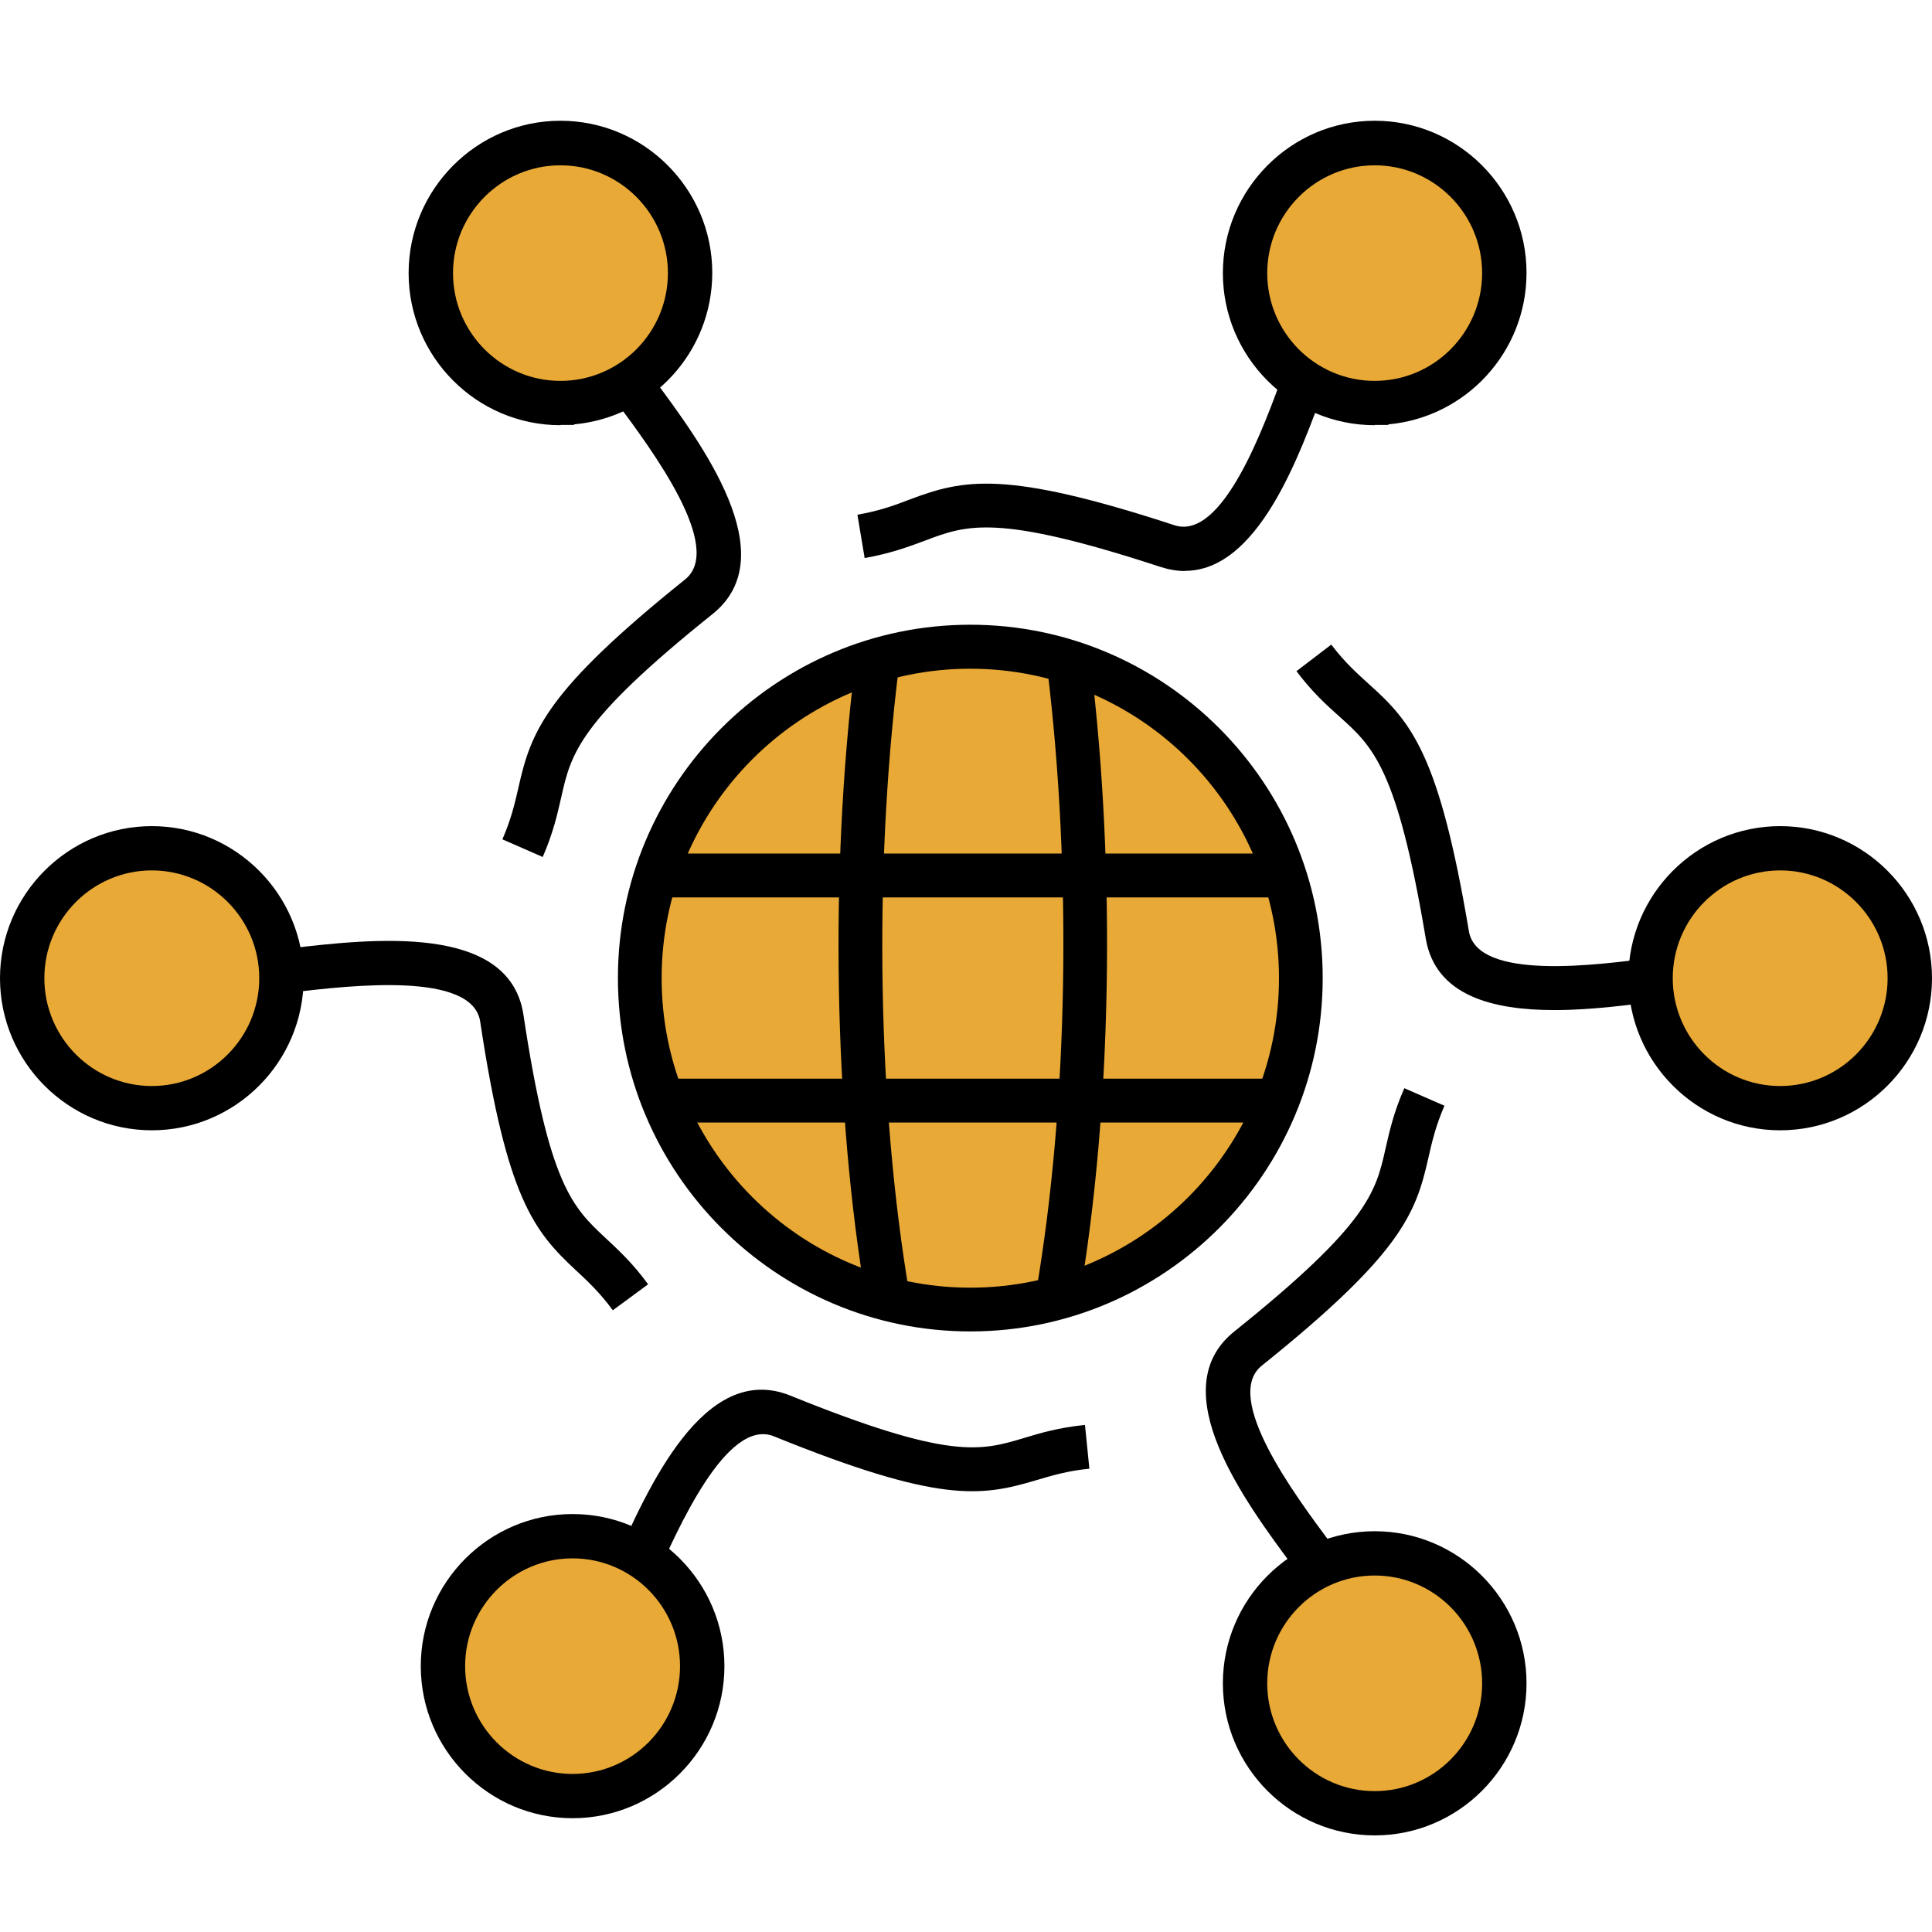 <svg width="48" height="48" viewBox="0 0 48 48" fill="none" xmlns="http://www.w3.org/2000/svg">
<path d="M24.107 32.534C28.642 32.534 32.319 28.847 32.319 24.3C32.319 19.753 28.642 16.066 24.107 16.066C19.571 16.066 15.895 19.753 15.895 24.3C15.895 28.847 19.571 32.534 24.107 32.534Z" fill="#E9A936"/>
<path d="M24.107 33.079C19.28 33.079 15.352 29.142 15.352 24.3C15.352 19.458 19.28 15.521 24.107 15.521C28.934 15.521 32.862 19.458 32.862 24.3C32.862 29.142 28.934 33.079 24.107 33.079ZM24.107 16.614C19.877 16.614 16.438 20.064 16.438 24.303C16.438 28.542 19.877 31.992 24.107 31.992C28.337 31.992 31.776 28.542 31.776 24.303C31.776 20.064 28.337 16.614 24.107 16.614Z" fill="black"/>
<path d="M29.439 14.187C29.246 14.187 29.046 14.153 28.832 14.085C24.768 12.754 24.019 13.039 22.981 13.432C22.581 13.581 22.129 13.75 21.482 13.865L21.302 12.788C21.848 12.694 22.235 12.551 22.604 12.409C23.937 11.908 24.968 11.671 29.178 13.049C30.379 13.442 31.407 10.598 31.902 9.226C32.258 8.248 32.39 7.886 32.699 7.723L33.201 8.688C33.286 8.644 33.323 8.59 33.323 8.59C33.248 8.698 33.065 9.199 32.916 9.599C32.278 11.356 31.25 14.183 29.436 14.183H29.439V14.187Z" fill="black"/>
<path d="M38.621 25.095C37.084 25.095 35.66 24.74 35.422 23.314C34.713 19.089 34.113 18.554 33.285 17.809C32.966 17.525 32.607 17.203 32.21 16.675L33.075 16.015C33.411 16.458 33.716 16.729 34.011 16.997C35.073 17.948 35.758 18.75 36.494 23.135C36.704 24.378 39.696 23.978 41.138 23.785C42.162 23.646 42.552 23.595 42.837 23.795L42.216 24.689C42.298 24.743 42.362 24.75 42.362 24.753C42.227 24.736 41.704 24.808 41.283 24.862C40.517 24.963 39.547 25.095 38.624 25.095H38.628H38.621Z" fill="black"/>
<path d="M32.783 39.861C32.733 39.736 32.417 39.309 32.163 38.967C30.928 37.308 28.862 34.525 30.667 33.079C34.005 30.404 34.181 29.616 34.425 28.529C34.52 28.112 34.625 27.638 34.89 27.036L35.887 27.472C35.666 27.98 35.575 28.383 35.487 28.769C35.175 30.161 34.805 31.156 31.349 33.929C30.365 34.718 32.173 37.146 33.038 38.31C33.658 39.143 33.889 39.455 33.852 39.803L32.77 39.695C32.76 39.79 32.783 39.851 32.783 39.851V39.858V39.861Z" fill="black"/>
<path d="M15.346 40.758L14.908 39.759C14.82 39.8 14.779 39.851 14.779 39.851C14.864 39.746 15.081 39.258 15.251 38.869C16.089 36.976 17.489 33.807 19.637 34.674C23.599 36.279 24.365 36.048 25.43 35.73C25.841 35.605 26.299 35.469 26.956 35.402L27.065 36.489C26.516 36.543 26.119 36.665 25.742 36.776C24.379 37.183 23.334 37.352 19.23 35.686C18.059 35.209 16.838 37.978 16.248 39.309C15.827 40.257 15.668 40.612 15.349 40.755L15.346 40.758Z" fill="black"/>
<path d="M15.227 32.555C14.898 32.108 14.596 31.827 14.307 31.559C13.263 30.587 12.591 29.771 11.93 25.38C11.74 24.134 8.741 24.483 7.303 24.649C6.275 24.767 5.888 24.811 5.604 24.608L6.238 23.721C6.163 23.667 6.095 23.657 6.092 23.657C6.221 23.677 6.75 23.613 7.174 23.565C9.226 23.325 12.662 22.925 13.005 25.214C13.643 29.45 14.229 29.995 15.043 30.757C15.355 31.048 15.712 31.373 16.102 31.908L15.223 32.555H15.227Z" fill="black"/>
<path d="M34.154 10.008C35.935 10.008 37.376 8.563 37.376 6.778C37.376 4.994 35.935 3.548 34.154 3.548C32.373 3.548 30.932 4.994 30.932 6.778C30.932 8.563 32.373 10.008 34.154 10.008Z" fill="#E9A936"/>
<path d="M34.154 10.564C32.074 10.564 30.382 8.868 30.382 6.785C30.382 4.703 32.074 3 34.154 3C36.233 3 37.926 4.696 37.926 6.779C37.926 8.749 36.416 10.371 34.493 10.543V10.557H34.154V10.564ZM34.154 4.107C32.682 4.107 31.484 5.309 31.484 6.785C31.484 8.262 32.682 9.463 34.154 9.463C35.626 9.463 36.823 8.262 36.823 6.785C36.823 5.309 35.626 4.107 34.154 4.107Z" fill="black"/>
<path d="M44.228 27.53C46.009 27.53 47.451 26.084 47.451 24.3C47.451 22.516 46.009 21.07 44.228 21.07C42.447 21.07 41.006 22.516 41.006 24.3C41.006 26.084 42.447 27.53 44.228 27.53Z" fill="#E9A936"/>
<path d="M44.228 28.082C42.149 28.082 40.456 26.386 40.456 24.303C40.456 22.221 42.149 20.525 44.228 20.525C46.307 20.525 48 22.221 48 24.303C48 26.386 46.307 28.082 44.228 28.082ZM44.228 21.625C42.756 21.625 41.559 22.827 41.559 24.303C41.559 25.78 42.756 26.982 44.228 26.982C45.7 26.982 46.897 25.78 46.897 24.303C46.897 22.827 45.7 21.625 44.228 21.625Z" fill="black"/>
<path d="M34.154 45.048C35.935 45.048 37.376 43.602 37.376 41.818C37.376 40.034 35.935 38.588 34.154 38.588C32.373 38.588 30.932 40.034 30.932 41.818C30.932 43.602 32.373 45.048 34.154 45.048Z" fill="#E9A936"/>
<path d="M34.154 45.6C32.074 45.6 30.382 43.904 30.382 41.822C30.382 39.739 32.074 38.043 34.154 38.043C36.233 38.043 37.926 39.739 37.926 41.822C37.926 43.904 36.233 45.6 34.154 45.6ZM34.154 39.143C32.682 39.143 31.484 40.345 31.484 41.822C31.484 43.298 32.682 44.5 34.154 44.5C35.626 44.5 36.823 43.298 36.823 41.822C36.823 40.345 35.626 39.143 34.154 39.143Z" fill="black"/>
<path d="M14.226 44.622C16.007 44.622 17.449 43.176 17.449 41.392C17.449 39.607 16.007 38.162 14.226 38.162C12.445 38.162 11.004 39.607 11.004 41.392C11.004 43.176 12.445 44.622 14.226 44.622Z" fill="#E9A936"/>
<path d="M14.226 45.173C12.147 45.173 10.454 43.477 10.454 41.395C10.454 39.312 12.147 37.616 14.226 37.616C16.305 37.616 17.998 39.312 17.998 41.395C17.998 43.477 16.305 45.173 14.226 45.173ZM14.226 38.717C12.754 38.717 11.556 39.919 11.556 41.395C11.556 42.871 12.754 44.073 14.226 44.073C15.698 44.073 16.895 42.871 16.895 41.395C16.895 39.919 15.698 38.717 14.226 38.717Z" fill="black"/>
<path d="M3.772 27.53C5.553 27.53 6.995 26.084 6.995 24.3C6.995 22.516 5.553 21.07 3.772 21.07C1.991 21.07 0.55 22.512 0.55 24.297C0.55 26.081 1.991 27.526 3.772 27.526V27.53Z" fill="#E9A936"/>
<path d="M3.772 28.082C1.693 28.082 0 26.386 0 24.303C0 22.221 1.693 20.525 3.772 20.525C5.851 20.525 7.544 22.221 7.544 24.303C7.544 26.386 5.851 28.082 3.772 28.082ZM3.772 21.625C2.3 21.625 1.102 22.827 1.102 24.303C1.102 25.78 2.3 26.982 3.772 26.982C5.244 26.982 6.441 25.78 6.441 24.303C6.441 22.827 5.244 21.625 3.772 21.625Z" fill="black"/>
<path d="M13.48 21.29L12.482 20.853C12.703 20.345 12.794 19.946 12.883 19.556C13.195 18.165 13.565 17.169 17.021 14.396C18.005 13.607 16.197 11.18 15.332 10.015C14.711 9.182 14.48 8.871 14.518 8.522L15.6 8.63C15.61 8.536 15.586 8.475 15.586 8.475C15.637 8.597 15.952 9.026 16.207 9.368C17.442 11.027 19.507 13.811 17.703 15.256C14.365 17.931 14.189 18.72 13.944 19.807C13.849 20.223 13.744 20.697 13.48 21.3V21.293V21.29Z" fill="black"/>
<path d="M13.925 10.008C15.705 10.008 17.147 8.563 17.147 6.778C17.147 4.994 15.705 3.548 13.925 3.548C12.144 3.548 10.702 4.994 10.702 6.778C10.702 8.563 12.144 10.008 13.925 10.008Z" fill="#E9A936"/>
<path d="M13.924 10.564C11.845 10.564 10.152 8.868 10.152 6.785C10.152 4.703 11.845 3 13.924 3C16.003 3 17.696 4.696 17.696 6.779C17.696 8.749 16.187 10.371 14.263 10.543V10.557H13.924V10.564ZM13.924 4.107C12.452 4.107 11.255 5.309 11.255 6.785C11.255 8.262 12.452 9.463 13.924 9.463C15.396 9.463 16.594 8.262 16.594 6.785C16.594 5.309 15.396 4.107 13.924 4.107Z" fill="black"/>
<path d="M31.83 21.206H16.383V22.296H31.83V21.206Z" fill="black"/>
<path d="M31.83 26.799H16.383V27.889H31.83V26.799Z" fill="black"/>
<path d="M21.777 16.611C21.16 21.662 21.255 27.53 22.055 32.233L21.777 16.611Z" fill="#E9A936"/>
<path d="M21.522 32.324C20.718 27.598 20.609 21.7 21.24 16.543L22.319 16.675C21.701 21.73 21.807 27.509 22.594 32.141L21.522 32.328V32.324Z" fill="black"/>
<path d="M26.566 16.546C27.184 21.598 27.089 27.466 26.288 32.168L26.566 16.546Z" fill="#E9A936"/>
<path d="M26.817 32.264L25.745 32.077C26.535 27.449 26.637 21.666 26.02 16.611L27.099 16.479C27.726 21.636 27.621 27.534 26.817 32.26V32.264Z" fill="black"/>
</svg>
